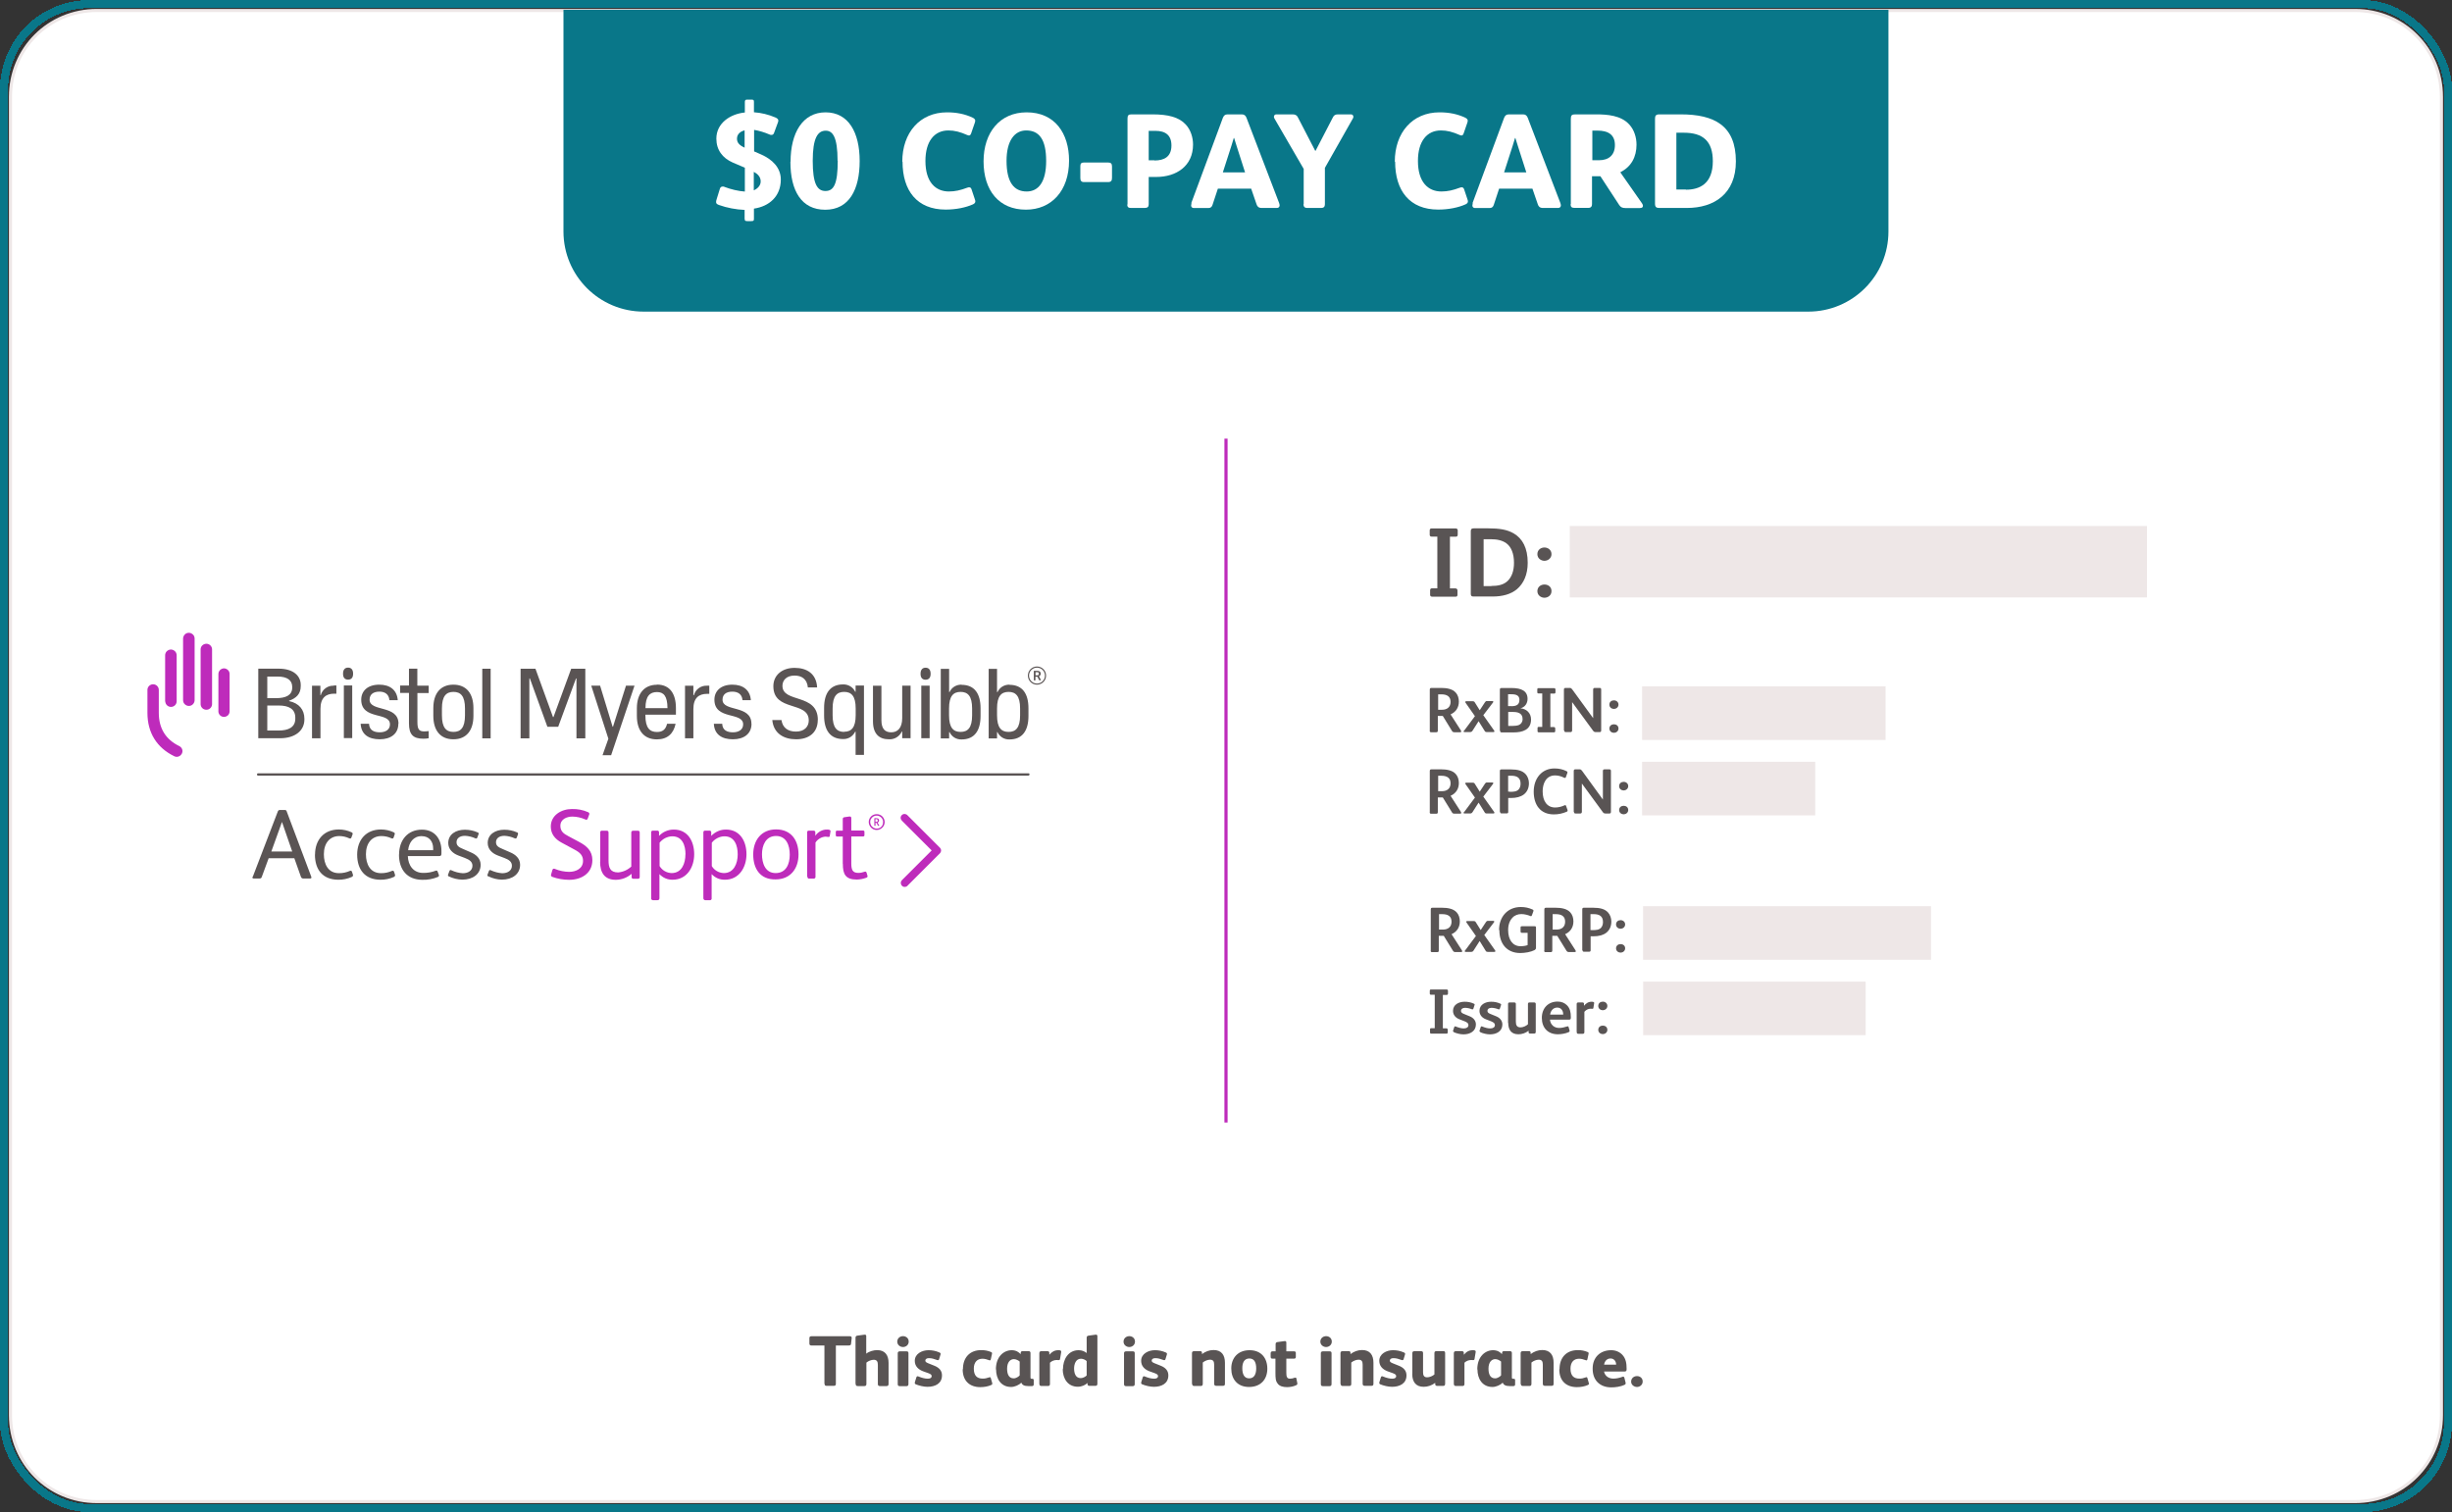 <?xml version="1.0" encoding="UTF-8"?><svg id="Layer_2" xmlns="http://www.w3.org/2000/svg" xmlns:xlink="http://www.w3.org/1999/xlink" viewBox="0 0 302 186.28"><rect x="0" y="0" width="302" height="186.28" fill="#333333" stroke="none"/><defs><clipPath id="clippath"><rect x="18.14" y="77.95" width="111.07" height="34" style="fill:none;"/></clipPath></defs><g id="Layer_1-2"><rect x=".5" y=".5" width="301" height="185.28" rx="10.5" ry="10.5" shape-rendering="crispEdges" style="fill:none; stroke:#097789;"/><path d="m11.93,184.99h278.13c5.93,0,10.64-4.71,10.64-10.65V11.93c0-5.93-4.71-10.64-10.64-10.64H11.93C6,1.29,1.29,6,1.29,11.93v162.41c0,5.93,4.71,10.65,10.64,10.65Z" style="fill:#fff;"/><path d="m11.93,184.99h278.13c5.93,0,10.64-4.71,10.64-10.65V11.93c0-5.93-4.71-10.64-10.64-10.64H11.93C6,1.29,1.29,6,1.29,11.93v162.41c0,5.93,4.71,10.65,10.64,10.65Z" style="fill:none; stroke:#eee7e7; stroke-width:.38px;"/><path d="m151,54.04v84.25" style="fill:none; stroke:#be2bbb; stroke-width:.39px;"/><path d="m176.1,90.01v-5.03c0-.17.05-.23.21-.23h1.17c.68,0,1.41.11,1.82.58.26.29.38.68.38,1.11,0,.73-.38,1.29-1.02,1.57l1.26,1.96c.09.14.08.24-.08.24h-.7c-.17,0-.23-.05-.3-.15l-1.14-1.86h-.61v1.81c0,.12-.04.2-.18.2h-.64c-.14,0-.18-.06-.18-.2Zm1.51-2.57c.62,0,1.05-.33,1.05-.97,0-.68-.46-.93-1.14-.93h-.39v1.9h.49Z" style="fill:#595454;"/><path d="m180.31,90.04l1.35-1.81-1.16-1.66c-.06-.08-.03-.18.08-.18h.81c.12,0,.18.03.24.12l.62.99.65-.99c.08-.11.12-.14.23-.14h.68c.12,0,.14.09.08.17l-1.2,1.57,1.34,1.9c.06.09.03.18-.09.18h-.81c-.15,0-.23-.05-.27-.14l-.75-1.2-.76,1.19c-.08.11-.15.15-.31.15h-.67c-.11,0-.14-.09-.08-.17v.02Z" style="fill:#595454;"/><path d="m184.73,89.98v-5.02c0-.17.08-.2.24-.2h1.19c1.26,0,1.98.38,1.98,1.34,0,.55-.32,1.03-.88,1.16.74.06,1.31.58,1.31,1.37,0,1.28-1.04,1.6-2.15,1.6h-1.46c-.17,0-.2-.06-.2-.23h-.03Zm1.42-2.98c.58,0,.99-.15.99-.79,0-.52-.39-.68-.96-.68h-.44v1.46h.41Zm.17,2.43c.27,0,.55-.03.75-.11.27-.12.46-.36.46-.74s-.17-.61-.41-.73c-.24-.12-.52-.14-.84-.14h-.52v1.72h.58-.01Z" style="fill:#595454;"/><path d="m189.37,90.05v-.35c0-.11.05-.15.15-.15h.43v-4.12h-.46c-.11,0-.15-.06-.15-.15v-.35c0-.09.04-.15.14-.15h1.93c.11,0,.17.08.17.15v.35c0,.12-.06.17-.17.17h-.46v4.12h.43c.11,0,.17.08.17.17v.33c0,.09-.05.15-.14.15h-1.89c-.11,0-.15-.06-.15-.15h0Z" style="fill:#595454;"/><path d="m192.62,90.01v-5.05c0-.17.08-.21.21-.21h.52c.12,0,.18.05.27.15l2.59,3.56h.01v-3.51c0-.15.08-.2.21-.2h.58c.14,0,.2.06.2.2v5.03c0,.17-.08.21-.18.21h-.5c-.15,0-.23-.05-.32-.17l-2.57-3.51h-.01v3.47c0,.15-.08.21-.2.21h-.56c-.15,0-.21-.05-.21-.2h-.03Z" style="fill:#595454;"/><path d="m198.22,86.81c0-.35.27-.53.56-.53s.56.2.56.53-.3.53-.56.53-.56-.18-.56-.53Zm0,2.95c0-.35.27-.53.56-.53s.56.18.56.52-.3.53-.56.53-.56-.18-.56-.53h0Z" style="fill:#595454;"/><path d="m176.1,100.04v-5.03c0-.17.05-.23.21-.23h1.17c.68,0,1.41.11,1.82.58.26.29.38.68.38,1.11,0,.73-.38,1.29-1.02,1.57l1.26,1.96c.09.14.08.24-.08.24h-.7c-.17,0-.23-.04-.3-.15l-1.14-1.85h-.61v1.81c0,.12-.04.2-.18.2h-.64c-.14,0-.18-.06-.18-.2Zm1.51-2.57c.62,0,1.05-.33,1.05-.97,0-.68-.46-.93-1.14-.93h-.39v1.9h.49Z" style="fill:#595454;"/><path d="m180.31,100.07l1.35-1.81-1.16-1.66c-.06-.08-.03-.18.08-.18h.81c.12,0,.18.03.24.12l.62.99.65-.99c.08-.11.12-.14.23-.14h.68c.12,0,.14.09.08.17l-1.2,1.57,1.34,1.9c.06.09.03.18-.09.18h-.81c-.15,0-.23-.05-.27-.14l-.75-1.2-.76,1.19c-.08.11-.15.15-.31.15h-.67c-.11,0-.14-.09-.08-.17h0Z" style="fill:#595454;"/><path d="m184.73,100.03v-5.03c0-.15.05-.21.2-.21h1.14c.84,0,1.44.15,1.84.59.26.29.4.7.4,1.11,0,.62-.24,1.08-.62,1.38-.4.3-.93.44-1.58.44h-.35v1.72c0,.12-.05.18-.2.18h-.62c-.12,0-.18-.06-.18-.21l-.02.03Zm1.23-2.48c.46,0,.84-.03,1.08-.29.15-.17.24-.4.24-.72,0-.71-.44-.97-1.12-.97h-.41v1.96h.21v.02Z" style="fill:#595454;"/><path d="m188.9,97.53c0-1.61.97-2.86,2.56-2.86.55,0,1.03.11,1.47.33.12.06.15.11.11.24l-.18.5c-.03.09-.09.12-.2.08-.4-.2-.75-.29-1.14-.29-1.1,0-1.52,1-1.52,1.96,0,1.22.56,1.99,1.54,1.99.38,0,.76-.09,1.14-.26.11-.05.17-.05.21.08l.17.47c.04.12.01.18-.11.24-.52.21-.99.32-1.57.32-1.66,0-2.48-1.17-2.48-2.8v-.02Z" style="fill:#595454;"/><path d="m193.83,100.04v-5.05c0-.17.08-.21.21-.21h.52c.12,0,.18.05.27.15l2.58,3.56h.01v-3.51c0-.15.08-.2.21-.2h.58c.14,0,.2.06.2.2v5.03c0,.17-.08.21-.18.21h-.5c-.15,0-.23-.05-.32-.17l-2.57-3.51h-.01v3.47c0,.15-.08.21-.2.21h-.56c-.15,0-.21-.05-.21-.2l-.03.02Z" style="fill:#595454;"/><path d="m199.42,96.85c0-.35.27-.53.56-.53s.56.2.56.53-.3.53-.56.53-.56-.18-.56-.53Zm0,2.95c0-.35.27-.53.56-.53s.56.18.56.52-.3.53-.56.53-.56-.18-.56-.53v.02Z" style="fill:#595454;"/><path d="m232.24,84.56h-29.99v6.6h29.99v-6.6Z" style="fill:#eee7e7;"/><path d="m223.57,93.85h-21.32v6.6h21.32v-6.6Z" style="fill:#eee7e7;"/><path d="m176.22,117.09v-5.03c0-.17.04-.23.21-.23h1.17c.68,0,1.41.11,1.82.58.26.29.38.68.38,1.11,0,.73-.38,1.29-1.02,1.57l1.26,1.96c.09.14.08.24-.08.24h-.7c-.17,0-.23-.05-.3-.15l-1.14-1.85h-.61v1.81c0,.12-.04.2-.18.2h-.64c-.14,0-.18-.06-.18-.2Zm1.51-2.57c.62,0,1.05-.33,1.05-.97,0-.68-.46-.93-1.14-.93h-.4v1.9h.49Z" style="fill:#595454;"/><path d="m180.43,117.12l1.35-1.81-1.16-1.66c-.06-.08-.03-.18.08-.18h.81c.12,0,.18.03.24.12l.62.99.65-.99c.08-.11.12-.14.23-.14h.68c.12,0,.14.09.08.17l-1.2,1.57,1.34,1.9c.06.09.03.18-.09.18h-.81c-.15,0-.23-.05-.27-.14l-.74-1.2-.76,1.19c-.08.11-.15.15-.3.15h-.67c-.11,0-.14-.09-.08-.17h0Z" style="fill:#595454;"/><path d="m184.63,114.58c0-1.64,1.06-2.84,2.68-2.84.5,0,.97.09,1.45.31.14.06.12.14.09.24l-.18.49c-.05.11-.11.11-.21.06-.26-.11-.71-.23-1.08-.23-.43,0-.84.15-1.11.46-.33.35-.52.85-.52,1.51,0,1.22.58,1.99,1.52,1.99.32,0,.68-.05.88-.14v-1.51h-.7c-.11,0-.17-.05-.17-.17v-.49c0-.12.06-.15.18-.15h1.54c.14,0,.18.04.18.18v2.46c0,.15-.05.21-.18.3-.44.23-1.17.36-1.76.36-1.64,0-2.57-1.14-2.57-2.8l-.03-.05Z" style="fill:#595454;"/><path d="m190.21,117.09v-5.03c0-.17.05-.23.21-.23h1.17c.68,0,1.41.11,1.82.58.26.29.38.68.38,1.11,0,.73-.38,1.29-1.02,1.57l1.26,1.96c.09.14.08.24-.08.24h-.7c-.17,0-.23-.05-.31-.15l-1.14-1.85h-.61v1.81c0,.12-.05.2-.18.2h-.64c-.14,0-.18-.06-.18-.2Zm1.51-2.57c.62,0,1.05-.33,1.05-.97,0-.68-.46-.93-1.14-.93h-.4v1.9h.49Z" style="fill:#595454;"/><path d="m194.88,117.07v-5.03c0-.15.05-.21.2-.21h1.14c.84,0,1.45.15,1.84.59.26.29.4.7.4,1.11,0,.62-.24,1.08-.62,1.38-.39.3-.93.44-1.58.44h-.35v1.72c0,.12-.05.18-.2.18h-.62c-.12,0-.18-.06-.18-.21v.03Zm1.23-2.48c.46,0,.84-.03,1.08-.29.15-.17.24-.4.24-.71,0-.71-.44-.97-1.13-.97h-.41v1.96h.21Z" style="fill:#595454;"/><path d="m199.04,113.89c0-.35.27-.53.56-.53s.56.2.56.53-.3.53-.56.53-.56-.18-.56-.53Zm0,2.95c0-.35.27-.53.56-.53s.56.18.56.52-.3.53-.56.53-.56-.18-.56-.53h0Z" style="fill:#595454;"/><path d="m176.13,127.17v-.35c0-.11.05-.15.15-.15h.43v-4.12h-.46c-.11,0-.15-.06-.15-.15v-.35c0-.09.05-.15.14-.15h1.93c.11,0,.17.08.17.15v.35c0,.12-.06.17-.17.17h-.46v4.12h.43c.11,0,.17.08.17.17v.33c0,.09-.05.15-.14.15h-1.89c-.11,0-.15-.06-.15-.15v-.02Z" style="fill:#595454;"/><path d="m179.06,127.14c-.09-.05-.12-.09-.09-.18l.14-.42c.03-.09.09-.12.18-.08.37.15.71.24.99.24.35,0,.58-.15.58-.41,0-.23-.15-.33-.47-.47l-.62-.24c-.46-.17-.81-.52-.81-1.05,0-.77.73-1.12,1.43-1.12.38,0,.76.06,1.14.24.11.05.11.09.08.18l-.14.43c-.03.09-.11.11-.18.08-.27-.11-.59-.18-.85-.18-.33,0-.5.18-.5.36s.09.29.38.4l.71.29c.41.17.75.5.75,1,0,.82-.71,1.22-1.52,1.22-.41,0-.85-.12-1.22-.27h.03Z" style="fill:#595454;"/><path d="m182.32,127.14c-.09-.05-.12-.09-.09-.18l.14-.42c.03-.09.09-.12.18-.08.36.15.71.24.99.24.35,0,.58-.15.58-.41,0-.23-.15-.33-.47-.47l-.62-.24c-.46-.17-.81-.52-.81-1.05,0-.77.73-1.12,1.43-1.12.38,0,.76.06,1.14.24.11.05.11.09.08.18l-.14.43c-.03.09-.11.11-.18.08-.27-.11-.59-.18-.85-.18-.34,0-.5.18-.5.36s.09.29.38.4l.71.29c.41.17.75.5.75,1,0,.82-.71,1.22-1.52,1.22-.41,0-.87-.12-1.22-.27h.03Z" style="fill:#595454;"/><path d="m185.74,126.01v-2.33c0-.14.08-.18.21-.18h.55c.12,0,.2.05.2.18v2.16c0,.44.11.73.58.73.3,0,.68-.17.91-.38v-2.51c0-.14.08-.18.2-.18h.56c.12,0,.2.05.2.18v3.42c0,.17-.05.23-.2.23h-.5c-.11,0-.18-.06-.18-.15v-.2c-.37.29-.81.44-1.26.44-.88,0-1.25-.56-1.25-1.41h-.02Z" style="fill:#595454;"/><path d="m189.9,125.4c0-1.19.77-2.01,1.95-2.01.49,0,.88.18,1.16.47.37.38.46.87.46,1.41v.12c0,.18-.06.23-.26.23h-2.31c.06.61.5,1.02,1.13,1.02.33,0,.65-.08.97-.18.12-.05.17-.01.2.08l.11.39c.03.11.01.17-.11.23-.38.17-.91.26-1.32.26-1.23,0-1.98-.79-1.98-2.02h.01Zm2.63-.4v-.06c0-.43-.26-.81-.73-.81-.52,0-.82.41-.88.87h1.61Z" style="fill:#595454;"/><path d="m194.19,127.12v-3.42c0-.15.08-.2.2-.2h.5c.12,0,.2.04.2.15v.26c.26-.3.52-.5.96-.5.11,0,.21.02.26.06.03.03.05.08.03.14l-.09.56c-.01.11-.08.12-.15.11-.04,0-.11-.01-.2-.01-.27,0-.56.14-.76.38v2.51c0,.12-.06.2-.18.2h-.58c-.12,0-.18-.06-.18-.2v-.03Z" style="fill:#595454;"/><path d="m196.85,123.93c0-.35.27-.53.56-.53s.56.2.56.53-.3.53-.56.53-.56-.18-.56-.53Zm0,2.95c0-.35.27-.53.56-.53s.56.18.56.52-.3.53-.56.53-.56-.18-.56-.53h0Z" style="fill:#595454;"/><path d="m237.83,111.64h-35.46v6.6h35.46v-6.6Z" style="fill:#eee7e7;"/><path d="m229.78,120.93h-27.4v6.6h27.4v-6.6Z" style="fill:#eee7e7;"/><path d="m176.14,73.27v-.55c0-.17.08-.24.24-.24h.65v-6.37h-.7c-.17,0-.24-.09-.24-.24v-.53c0-.14.08-.24.21-.24h2.98c.17,0,.26.11.26.23v.53c0,.2-.09.26-.26.26h-.7v6.37h.67c.17,0,.26.11.26.26v.52c0,.15-.06.24-.21.24h-2.92c-.15,0-.24-.09-.24-.23Z" style="fill:#595454;"/><path d="m181.15,73.16v-7.71c0-.26.08-.36.38-.36h1.75c1.4,0,2.34.15,3.15.62,1.1.64,1.73,1.82,1.73,3.62,0,1.46-.5,2.55-1.32,3.25-.76.64-1.81.91-3.01.91h-2.33c-.24,0-.35-.06-.35-.33Zm2.51-.97c.84,0,1.55-.14,2.05-.64.49-.49.76-1.22.76-2.22,0-1.11-.33-1.95-.94-2.4-.5-.36-1.14-.5-1.92-.5h-.88v5.78h.94v-.02Z" style="fill:#595454;"/><path d="m189.35,68.27c0-.53.43-.82.87-.82s.87.3.87.82-.46.82-.87.82-.87-.29-.87-.82Zm0,4.56c0-.53.43-.82.87-.82s.87.27.87.81-.46.82-.87.82-.87-.29-.87-.82v.02Z" style="fill:#595454;"/><path d="m264.43,64.8h-71.09v8.8h71.09v-8.8Z" style="fill:#eee7e7;"/><path d="m101.54,170.49v-4.73h-1.61c-.18,0-.24-.09-.24-.26v-.65c0-.15.08-.23.24-.23h4.74c.18,0,.24.09.23.23l-.08.7c-.01.18-.14.21-.32.21h-1.55v4.73c0,.14-.06.24-.24.24h-.91c-.18,0-.24-.08-.24-.26h-.01Z" style="fill:#595454;"/><path d="m105.37,170.49v-5.67c0-.15.05-.24.21-.27l.87-.12c.17-.03.24.05.24.18v2.16c.35-.29.91-.44,1.35-.44.96,0,1.4.62,1.4,1.57v2.6c0,.18-.08.26-.26.26h-.79c-.18,0-.27-.06-.27-.26v-2.36c0-.37-.11-.62-.5-.62-.29,0-.67.14-.91.35v2.63c0,.18-.08.26-.26.26h-.79c-.18,0-.27-.06-.27-.26h-.01Z" style="fill:#595454;"/><path d="m110.51,165.29c0-.43.35-.68.71-.68s.7.24.7.67-.36.67-.7.67-.71-.24-.71-.67h0Zm.06,5.22v-3.8c0-.18.12-.23.27-.23h.79c.17,0,.26.04.26.23v3.8c0,.18-.08.26-.26.26h-.79c-.18,0-.27-.06-.27-.26Z" style="fill:#595454;"/><path d="m112.79,170.54c-.12-.05-.14-.15-.11-.26l.18-.58c.03-.12.11-.2.27-.12.43.18.82.27,1.15.27.3,0,.47-.12.47-.3,0-.17-.09-.26-.41-.38l-.67-.24c-.59-.23-1-.64-1-1.28,0-.88.9-1.31,1.69-1.31.46,0,.9.08,1.37.29.12.06.14.14.11.24l-.18.59c-.03.12-.15.12-.24.09-.38-.14-.65-.23-1.02-.23-.29,0-.43.14-.43.29,0,.11.03.21.33.33l.75.3c.62.24.97.62.97,1.2,0,1.02-.85,1.41-1.78,1.41-.47,0-1.05-.14-1.48-.32h.02Z" style="fill:#595454;"/><path d="m118.6,168.67c0-1.43.85-2.34,2.25-2.34.41,0,.81.06,1.23.24.12.06.12.14.09.26l-.14.64c-.03.14-.12.14-.24.09-.24-.09-.5-.17-.78-.17-.68,0-1.07.46-1.07,1.22,0,.85.38,1.23,1.1,1.23.27,0,.47-.04.78-.15.09-.03.18-.05.21.08l.17.59c.04.18,0,.21-.12.27-.39.18-.87.26-1.34.26-1.28,0-2.17-.74-2.17-2.19l.03-.03Z" style="fill:#595454;"/><path d="m122.66,168.7c0-1.57.97-2.36,1.95-2.36.5,0,.9.23,1.08.5l.03-.2c.01-.12.09-.18.2-.18h.79c.12,0,.21.08.21.21v3.04c0,.09.03.15.14.15h.08c.12,0,.18.05.18.18v.52c0,.14-.09.2-.21.2h-.47c-.52,0-.73-.15-.85-.41h-.02c-.24.27-.81.52-1.23.52-1.26,0-1.86-1-1.86-2.17h-.01Zm2.93.74v-1.7c-.15-.14-.46-.3-.71-.3-.43,0-.84.35-.84,1.17,0,.55.14,1.2.81,1.2.32,0,.64-.24.74-.37Z" style="fill:#595454;"/><path d="m128.01,170.51v-3.79c0-.21.11-.26.26-.26h.71c.17,0,.24.05.26.18v.26c.34-.38.64-.56,1.13-.56.26,0,.36.06.33.24l-.14.84c-.01.09-.06.14-.14.14-.09,0-.14-.01-.29-.01-.29,0-.59.12-.81.33v2.63c0,.15-.08.24-.24.24h-.82c-.15,0-.24-.08-.24-.24h-.01Z" style="fill:#595454;"/><path d="m130.92,168.68c0-1.17.62-2.34,1.93-2.34.4,0,.74.14.99.35v-1.87c0-.15.05-.24.21-.27l.87-.12c.17-.03.24.05.24.18v5.88c0,.18-.11.24-.24.24h-.75c-.15,0-.21-.08-.23-.18v-.18c-.26.27-.71.47-1.19.47-1.23,0-1.86-.99-1.86-2.19l.02.03Zm2.92.79v-1.79c-.15-.15-.44-.29-.7-.29-.64,0-.85.67-.85,1.2s.15,1.19.82,1.19c.26,0,.58-.17.72-.32h.01Z" style="fill:#595454;"/><path d="m138.38,165.29c0-.43.35-.68.71-.68s.7.24.7.67-.36.67-.7.67-.71-.24-.71-.67h0Zm.06,5.22v-3.8c0-.18.12-.23.27-.23h.79c.17,0,.26.04.26.23v3.8c0,.18-.08.26-.26.26h-.79c-.18,0-.27-.06-.27-.26Z" style="fill:#595454;"/><path d="m140.67,170.54c-.12-.05-.14-.15-.11-.26l.18-.58c.03-.12.11-.2.27-.12.43.18.82.27,1.15.27.3,0,.47-.12.47-.3,0-.17-.09-.26-.41-.38l-.67-.24c-.59-.23-1-.64-1-1.28,0-.88.9-1.31,1.69-1.31.46,0,.9.08,1.37.29.12.06.14.14.11.24l-.18.59c-.03.12-.15.12-.24.09-.38-.14-.65-.23-1.02-.23-.29,0-.43.14-.43.29,0,.11.03.21.33.33l.75.3c.62.24.97.62.97,1.2,0,1.02-.85,1.41-1.78,1.41-.47,0-1.05-.14-1.48-.32h.02Z" style="fill:#595454;"/><path d="m146.81,170.52v-3.8c0-.17.06-.26.26-.26h.73c.14,0,.23.03.24.18v.18c.43-.32.91-.5,1.43-.5.97,0,1.4.61,1.4,1.57v2.58c0,.18-.06.26-.26.26h-.81c-.18,0-.26-.09-.26-.26v-2.34c0-.37-.09-.62-.5-.62-.29,0-.65.14-.9.35v2.63c0,.17-.08.26-.24.26h-.82c-.15,0-.24-.08-.24-.24h-.03Z" style="fill:#595454;"/><path d="m151.65,168.59c0-1.29.82-2.25,2.25-2.25s2.19.96,2.19,2.28-.82,2.25-2.25,2.25-2.19-.96-2.19-2.28Zm3.07,0c0-.65-.18-1.23-.84-1.23s-.87.56-.87,1.2.18,1.25.84,1.25.87-.58.87-1.23h0Z" style="fill:#595454;"/><path d="m157.39,170.48c-.29-.33-.3-.7-.3-1.41v-1.69h-.35c-.21,0-.24-.06-.24-.29v-.38c0-.12.08-.23.2-.23h.41v-.87c0-.15.05-.24.21-.27l.87-.12c.17-.03.24.05.24.18v1.08h.96c.12,0,.21.06.21.18v.52c0,.14-.09.2-.21.2h-.96v1.72c0,.46.06.75.44.75.23,0,.38-.04.56-.11.11-.03.23-.05.24.09l.11.56c.03.12,0,.2-.15.27-.3.14-.7.23-1.11.23-.5,0-.9-.12-1.13-.4h0Z" style="fill:#595454;"/><path d="m162.62,165.29c0-.43.35-.68.71-.68s.7.24.7.67-.37.67-.7.67-.71-.24-.71-.67h0Zm.06,5.22v-3.8c0-.18.12-.23.27-.23h.79c.17,0,.26.04.26.23v3.8c0,.18-.08.26-.26.26h-.79c-.18,0-.27-.06-.27-.26Z" style="fill:#595454;"/><path d="m165.1,170.52v-3.8c0-.17.06-.26.26-.26h.73c.14,0,.23.03.24.18v.18c.43-.32.91-.5,1.43-.5.97,0,1.4.61,1.4,1.57v2.58c0,.18-.06.26-.26.26h-.81c-.18,0-.26-.09-.26-.26v-2.34c0-.37-.09-.62-.5-.62-.29,0-.65.14-.9.35v2.63c0,.17-.08.26-.24.26h-.82c-.15,0-.24-.08-.24-.24h-.03Z" style="fill:#595454;"/><path d="m170,170.54c-.12-.05-.14-.15-.11-.26l.18-.58c.03-.12.11-.2.27-.12.43.18.82.27,1.15.27.3,0,.47-.12.47-.3,0-.17-.09-.26-.41-.38l-.67-.24c-.59-.23-1-.64-1-1.28,0-.88.9-1.31,1.69-1.31.46,0,.9.08,1.37.29.12.06.14.14.11.24l-.18.59c-.03.12-.15.12-.24.09-.38-.14-.65-.23-1.02-.23-.29,0-.43.14-.43.29,0,.11.03.21.33.33l.75.3c.62.24.97.62.97,1.2,0,1.02-.85,1.41-1.78,1.41-.47,0-1.05-.14-1.48-.32h.02Z" style="fill:#595454;"/><path d="m173.95,169.31v-2.62c0-.18.12-.23.27-.23h.79c.17,0,.26.05.26.23v2.37c0,.37.11.62.5.62.29,0,.65-.14.9-.35v-2.65c0-.18.12-.23.27-.23h.79c.17,0,.26.05.26.23v3.77c0,.21-.06.29-.27.29h-.71c-.12,0-.23-.06-.24-.18v-.2c-.43.32-.91.49-1.43.49-.96,0-1.4-.62-1.4-1.57h.01Z" style="fill:#595454;"/><path d="m179.06,170.51v-3.79c0-.21.11-.26.26-.26h.71c.17,0,.24.05.26.18v.26c.33-.38.64-.56,1.13-.56.26,0,.37.06.33.24l-.14.84c-.01.09-.06.14-.14.14-.09,0-.14-.01-.29-.01-.29,0-.59.12-.81.33v2.63c0,.15-.08.24-.24.24h-.82c-.15,0-.24-.08-.24-.24h-.02Z" style="fill:#595454;"/><path d="m181.95,168.7c0-1.57.97-2.36,1.95-2.36.5,0,.9.23,1.08.5l.03-.2c.01-.12.09-.18.2-.18h.79c.12,0,.21.08.21.21v3.04c0,.09.03.15.14.15h.08c.12,0,.18.05.18.18v.52c0,.14-.09.2-.21.2h-.47c-.52,0-.73-.15-.85-.41h-.02c-.24.27-.81.52-1.23.52-1.26,0-1.86-1-1.86-2.17h-.01Zm2.93.74v-1.7c-.15-.14-.46-.3-.71-.3-.43,0-.84.35-.84,1.17,0,.55.14,1.2.81,1.2.32,0,.64-.24.74-.37Z" style="fill:#595454;"/><path d="m187.29,170.52v-3.8c0-.17.06-.26.26-.26h.73c.14,0,.23.03.24.18v.18c.43-.32.91-.5,1.43-.5.97,0,1.4.61,1.4,1.57v2.58c0,.18-.06.26-.26.26h-.81c-.18,0-.26-.09-.26-.26v-2.34c0-.37-.09-.62-.5-.62-.29,0-.65.14-.9.35v2.63c0,.17-.08.26-.24.26h-.82c-.15,0-.24-.08-.24-.24h-.03Z" style="fill:#595454;"/><path d="m192.08,168.67c0-1.43.85-2.34,2.25-2.34.41,0,.81.06,1.23.24.12.06.12.14.09.26l-.14.64c-.03.14-.12.14-.24.09-.24-.09-.5-.17-.78-.17-.68,0-1.06.46-1.06,1.22,0,.85.38,1.23,1.1,1.23.27,0,.47-.04.77-.15.09-.03.18-.05.21.08l.17.59c.05.18,0,.21-.12.27-.4.18-.87.26-1.34.26-1.28,0-2.17-.74-2.17-2.19l.03-.03Z" style="fill:#595454;"/><path d="m196.16,168.59c0-1.37.93-2.25,2.28-2.25.56,0,1.03.21,1.37.56.44.47.53,1.06.53,1.69v.12c0,.21-.09.26-.32.26h-2.46c.11.56.59.87,1.14.87.38,0,.74-.08,1.1-.21.12-.06.23-.05.27.12l.14.56c.05.17-.01.24-.15.31-.47.21-1.08.3-1.6.3-1.4,0-2.3-.87-2.3-2.28v-.05Zm2.89-.47c0-.38-.23-.76-.69-.76s-.73.35-.79.76h1.48Z" style="fill:#595454;"/><path d="m200.9,170.21c0-.43.35-.68.72-.68s.7.24.7.67-.37.67-.7.67-.72-.24-.72-.65Z" style="fill:#595454;"/><path d="m69.4,1.21h163.19v27.31c0,5.45-4.42,9.87-9.87,9.87H79.27c-5.45,0-9.87-4.42-9.87-9.87V1.21Z" style="fill:#097789;"/><path d="m91.71,26.96v-1.1c-1.02-.04-2.17-.25-3.17-.61-.29-.11-.34-.21-.34-.36,0-.07,0-.18.07-.36l.38-1.23c.05-.18.14-.32.36-.32.09,0,.16,0,.29.07.71.27,1.64.5,2.44.55v-2.94l-1.5-.64c-1.25-.55-2.01-1.55-2.01-2.94,0-1.92,1.73-3.05,3.51-3.22v-1.32c0-.2.11-.27.25-.27h.59c.23,0,.28.07.28.28v1.28c.93.07,1.76.27,2.64.64.27.12.36.23.36.37,0,.07,0,.14-.05.25l-.46,1.25c-.05.14-.12.28-.32.28-.09,0-.18,0-.3-.07-.52-.23-1.23-.45-1.85-.55v2.65l.89.39c1.32.59,2.4,1.59,2.4,3.08,0,2.08-1.44,3.31-3.31,3.58v1.18c0,.27,0,.36-.32.36h-.52c-.3,0-.3-.12-.3-.36l.02.05Zm0-10.9c-.5.12-.94.45-.94,1.03,0,.5.32.82.94,1.1v-2.14Zm1.98,6.29c0-.57-.39-.94-.85-1.18v2.28c.46-.2.85-.59.85-1.1Z" style="fill:#fff;"/><path d="m97.37,19.92c0-3.53,1.48-6.08,4.31-6.08s4.2,2.48,4.2,6-1.3,6-4.24,6-4.29-2.35-4.29-5.91l.02-.02Zm5.79-.11c0-2.98-.62-3.71-1.46-3.71-.98,0-1.6.89-1.6,3.71s.54,3.72,1.57,3.72,1.51-.87,1.51-3.72h-.02Z" style="fill:#fff;"/><path d="m111.13,19.92c0-3.58,2.17-6.08,5.51-6.08,1.19,0,2.21.21,3.17.66.25.12.37.28.27.57l-.48,1.39c-.09.25-.23.28-.46.18-.87-.39-1.57-.57-2.33-.57-1.73,0-2.83,1.34-2.83,3.76,0,2.62,1.26,3.76,2.89,3.76.78,0,1.44-.16,2.24-.46.23-.09.45-.11.55.2l.41,1.23c.09.23.11.46-.25.62-.87.39-2.08.64-3.35.64-3.53,0-5.31-2.33-5.31-5.91l-.02.02Z" style="fill:#fff;"/><path d="m121.14,19.88c0-3.56,2.01-6.04,5.31-6.04,3.47,0,5.22,2.58,5.22,5.95,0,3.74-2.19,6.04-5.31,6.04-3.33,0-5.22-2.37-5.22-5.95Zm7.71-.05c0-2.67-.87-3.76-2.46-3.76-1.44,0-2.42,1.28-2.42,3.74,0,2.62.89,3.78,2.48,3.78,1.46,0,2.4-1.18,2.4-3.76Z" style="fill:#fff;"/><path d="m133.06,21.91v-1.41c0-.32.09-.48.43-.48h2.99c.34,0,.48.14.48.48v1.41c0,.36-.12.52-.48.52h-2.99c-.34,0-.43-.21-.43-.52Z" style="fill:#fff;"/><path d="m138.87,25.19v-10.58c0-.41.12-.52.5-.52h2.58c1.92,0,3.26.34,4.1,1.26.61.66.89,1.59.89,2.46,0,2.64-2.05,3.99-4.53,3.99h-.93v3.37c0,.29-.12.45-.5.45h-1.66c-.3,0-.48-.07-.48-.43h.02Zm3.33-5.42c1.19,0,2.08-.46,2.08-1.85,0-1.26-.73-1.8-1.98-1.8h-.82v3.63h.7l.02.02Z" style="fill:#fff;"/><path d="m146.72,25.03l3.9-10.53c.11-.25.25-.41.57-.41h1.76c.32,0,.46.16.57.41l4.03,10.53c.12.3.05.59-.3.59h-1.85c-.39,0-.55-.18-.64-.46l-.66-1.92h-4.1l-.66,2c-.07.21-.2.39-.5.39h-1.78c-.36,0-.41-.28-.3-.59h-.04Zm6.63-3.79l-1.05-3.28-.3-.96h-.04c-.09.3-.18.61-.3.98l-1.05,3.26h2.74Z" style="fill:#fff;"/><path d="m160.57,25.14v-4.33l-3.62-6.24c-.12-.23,0-.48.25-.48h2.01c.32,0,.53.12.64.36l2.14,4.13h.04l2.14-4.13c.12-.25.3-.36.62-.36h1.6c.25,0,.37.25.25.48l-3.46,6.11v4.49c0,.29-.14.45-.45.45h-1.75c-.29,0-.44-.16-.44-.48h.02Z" style="fill:#fff;"/><path d="m171.79,19.92c0-3.58,2.17-6.08,5.51-6.08,1.19,0,2.21.21,3.17.66.25.12.37.28.27.57l-.48,1.39c-.09.25-.23.28-.46.18-.87-.39-1.57-.57-2.33-.57-1.73,0-2.83,1.34-2.83,3.76,0,2.62,1.26,3.76,2.89,3.76.78,0,1.44-.16,2.25-.46.23-.09.44-.11.55.2l.41,1.23c.09.23.11.46-.25.62-.87.39-2.08.64-3.35.64-3.53,0-5.31-2.33-5.31-5.91l-.02.02Z" style="fill:#fff;"/><path d="m181.36,25.03l3.9-10.53c.11-.25.25-.41.57-.41h1.76c.32,0,.46.16.57.41l4.03,10.53c.12.3.05.59-.3.59h-1.85c-.39,0-.55-.18-.64-.46l-.66-1.92h-4.1l-.66,2c-.07.21-.2.39-.5.39h-1.78c-.36,0-.41-.28-.3-.59h-.04Zm6.63-3.79l-1.05-3.28-.3-.96h-.04c-.09.3-.18.61-.3.98l-1.05,3.26h2.74Z" style="fill:#fff;"/><path d="m193.47,25.14v-10.48c0-.45.11-.57.55-.57h2.53c1.41,0,3.1.12,4.12,1.25.61.66.89,1.59.89,2.48,0,1.48-.62,2.71-1.98,3.39v.04l2.65,3.79c.07.11.12.2.12.32,0,.14-.07.27-.37.27h-1.8c-.34,0-.57-.09-.75-.37l-2.32-3.55h-1.03v3.44c0,.27-.12.46-.45.46h-1.73c-.34,0-.46-.14-.46-.48l.02.02Zm3.47-5.4c1.21,0,1.96-.64,1.96-1.87,0-1.32-.89-1.78-2.14-1.78h-.64v3.65h.84-.02Z" style="fill:#fff;"/><path d="m203.84,25.1v-10.48c0-.37.11-.53.55-.53h2.62c4.12,0,6.79,1.37,6.79,5.79,0,3.99-2.67,5.74-6.04,5.74h-3.39c-.34,0-.53-.09-.53-.52Zm3.81-1.73c1.66,0,3.31-.71,3.31-3.51,0-2.48-1.23-3.51-3.56-3.51h-.93v7h1.17v.02Z" style="fill:#fff;"/><g style="clip-path:url(#clippath); fill:none;"><path d="m68.04,108.03s-.06-.02-.09-.04c-.03-.02-.05-.05-.06-.07-.02-.03-.02-.06-.03-.1,0-.03,0-.07.02-.1l.16-.55c.05-.16.17-.18.31-.12.55.23,1.14.35,1.74.36.84,0,1.72-.39,1.72-1.36,0-.69-.4-1.04-1.08-1.4l-1.54-.83c-.85-.45-1.35-1.1-1.35-1.99,0-1.41,1.31-2.16,2.6-2.16.69-.02,1.37.11,2,.39.14.07.18.16.13.29l-.18.49c-.05.15-.16.19-.31.11-.49-.22-1.03-.34-1.57-.35-.69,0-1.49.31-1.49,1.14,0,.64.37.96.96,1.26l1.31.7c.98.51,1.67,1.13,1.67,2.27,0,1.61-1.34,2.42-2.85,2.42-.71,0-1.41-.12-2.08-.36Zm5.89-1.88v-3.58s0-.07,0-.1c.01-.03.03-.06.05-.08.02-.02.05-.04.08-.05.03-.01.07-.01.1,0h.56c.16,0,.23.07.23.24v3.42c0,.87.19,1.48,1.18,1.48.61-.05,1.18-.31,1.62-.72v-4.18c0-.17.09-.24.25-.24h.56c.16,0,.23.07.23.24v5.44c0,.17-.06.24-.23.24h-.54c-.15,0-.23-.06-.23-.22v-.39c-.53.47-1.22.73-1.94.74-1.42,0-1.94-.91-1.94-2.22Zm6.27,4.48v-8.06c0-.17.06-.24.24-.24h.5c.15,0,.23.06.23.22v.43c.24-.25.52-.45.83-.58.31-.13.65-.2.99-.2,1.74,0,2.51,1.46,2.51,3.04s-.88,3.14-2.66,3.14c-.3,0-.6-.05-.88-.17-.28-.12-.53-.3-.74-.52v2.95c0,.17-.08.26-.24.26h-.55s-.07,0-.1-.02c-.03-.01-.06-.03-.08-.06-.02-.02-.04-.05-.05-.08,0-.03-.01-.06,0-.1Zm4.23-5.37c0-1.07-.36-2.23-1.63-2.23-.3,0-.6.09-.87.22-.27.14-.5.33-.69.57v2.88c.16.26.37.47.63.62.26.15.55.23.85.24,1.26,0,1.7-1.2,1.7-2.3Zm2.2,5.37v-8.06c0-.17.06-.24.23-.24h.51c.14,0,.23.06.23.22v.43c.24-.25.52-.45.83-.58.31-.14.65-.2.99-.2,1.74,0,2.52,1.46,2.52,3.04s-.88,3.14-2.66,3.14c-.3,0-.61-.05-.89-.17-.28-.12-.53-.3-.74-.52v2.95s0,.07,0,.1c0,.03-.03.06-.05.09-.02.03-.05.04-.08.06-.03.01-.07.02-.1.01h-.55s-.07,0-.1-.02c-.03-.01-.06-.03-.08-.06-.02-.02-.04-.05-.05-.08,0-.03-.01-.06,0-.1Zm4.23-5.37c0-1.07-.36-2.23-1.63-2.23-.3,0-.6.08-.87.22-.27.14-.51.33-.69.57v2.88c.15.26.37.47.63.62.26.15.55.23.85.24,1.25,0,1.71-1.2,1.71-2.3Zm1.91,0c0-1.73.99-3.08,2.82-3.08s2.76,1.31,2.76,3.08-1.01,3.08-2.83,3.08c-1.9.03-2.75-1.32-2.75-3.07h0Zm4.5.02c0-1.14-.42-2.29-1.69-2.29s-1.73,1.17-1.73,2.25.38,2.32,1.68,2.32,1.74-1.12,1.74-2.26h0Zm2.14,2.7v-5.41c0-.17.06-.24.23-.24h.54c.15,0,.24.06.24.22v.42c.15-.24.37-.43.62-.57.25-.13.53-.21.82-.2.27,0,.45.04.43.22l-.09.55s0,.04-.01.06c0,.02-.02.04-.04.05s-.04.03-.06.03c-.02,0-.04,0-.06,0-.12-.02-.24-.03-.36-.04-.25.02-.49.09-.7.22-.21.13-.4.3-.53.51v4.18s0,.07,0,.1c-.01.03-.03.06-.05.09-.02.02-.05.04-.08.06s-.07.02-.1.01h-.52s-.07,0-.1,0c-.03-.01-.06-.03-.09-.06-.03-.03-.04-.06-.05-.09-.01-.03-.01-.07,0-.1h0Zm4.39-1.54v-3.38h-.68c-.13,0-.18-.05-.18-.18v-.37c0-.13.05-.18.18-.18h.68v-1.39c0-.16.04-.23.19-.26l.62-.09c.17-.02.24.05.24.21v1.52h1.44c.13,0,.18.05.18.18v.37c0,.13-.05.18-.18.18h-1.44v3.3c0,.8.15,1.19.87,1.19.25,0,.51-.05.75-.14.12-.05.22-.02.26.11l.11.37c.04.14,0,.2-.16.26-.37.14-.76.21-1.15.22-1.42,0-1.72-.69-1.72-1.94h0Zm7.98,2.67l3.99-3.99s.08-.1.1-.16c.02-.06.04-.12.04-.18s-.01-.13-.04-.18c-.02-.06-.06-.11-.1-.16l-3.99-3.99c-.04-.05-.1-.09-.16-.12-.06-.03-.12-.04-.19-.05-.07,0-.13,0-.19.03-.06.02-.12.06-.17.11-.05.05-.08.1-.11.16-.02.06-.04.13-.03.19,0,.07.02.13.05.19.03.06.07.11.12.16l3.65,3.65-3.65,3.65s-.09.1-.11.16c-.03.06-.04.12-.04.19,0,.07.01.13.04.19.02.06.06.12.1.16.05.05.1.08.16.11.06.02.12.04.19.03.06,0,.13-.01.19-.04.06-.03.11-.06.16-.11Zm-4.78-7.84c0-.26.1-.51.29-.69.18-.18.43-.28.69-.28s.51.1.69.28c.18.18.29.43.29.69s-.1.51-.29.69c-.18.18-.43.29-.69.29s-.51-.1-.69-.29c-.18-.18-.29-.43-.29-.69Zm1.77,0c0-.16-.05-.31-.13-.44-.09-.13-.21-.23-.36-.29-.15-.06-.31-.08-.46-.05-.15.03-.3.11-.41.22-.11.11-.19.25-.22.41-.03.15-.01.32.05.46.06.15.16.27.29.36.13.09.28.14.44.14.1,0,.21-.01.31-.05.1-.04.19-.1.26-.17.08-.07.13-.16.17-.26.04-.1.06-.2.05-.31Zm-1.08.44v-.88s0-.03.03-.03h.2c.2,0,.35.06.35.28,0,.06-.02.11-.05.16-.03.05-.08.08-.14.1l.22.37s0,.03-.02.03h-.09s-.02,0-.03,0c0,0-.01-.01-.02-.02l-.2-.35h-.11v.34s0,.03-.03.03h-.08s-.03,0-.03-.03Zm.24-.46s.05,0,.07,0c.02,0,.05-.02.06-.04.02-.02.03-.04.04-.06,0-.02.01-.05.01-.07,0-.12-.08-.17-.22-.17h-.07v.34h.1Zm-81.03-13.57c.01.17.09.34.22.46.13.12.3.18.47.18s.34-.07.47-.18c.13-.12.2-.28.22-.46v-4.6c0-.09,0-.19-.04-.28-.03-.09-.08-.17-.15-.24s-.14-.12-.23-.16-.18-.06-.27-.06-.19.02-.27.06c-.09.04-.16.09-.23.16-.06.07-.11.15-.15.24-.03.09-.04.18-.04.28v4.6Zm-2.19-.9c.01.18.09.35.22.47.13.12.3.19.49.19s.35-.07.48-.19c.13-.12.21-.29.22-.47v-6.81c-.01-.18-.09-.35-.22-.47-.13-.12-.3-.19-.48-.19s-.35.07-.49.19c-.13.12-.21.29-.22.47v6.81Zm-2.16-.52c0,.19.07.37.21.5.13.13.31.21.5.21s.37-.07.5-.21c.13-.13.21-.31.21-.5v-7.59c0-.19-.07-.37-.21-.5s-.31-.21-.5-.21-.37.07-.5.21-.21.31-.21.5v7.59Zm-2.19.17c.01.18.09.35.22.47.13.12.3.19.48.19s.35-.07.48-.19c.13-.12.21-.29.22-.47v-5.64c0-.1,0-.19-.04-.29-.03-.09-.08-.18-.15-.25s-.15-.13-.24-.17c-.09-.04-.19-.06-.28-.06s-.19.02-.28.06c-.09.04-.17.1-.24.17-.07.07-.12.15-.15.25-.03.09-.05.19-.04.29v5.64Zm2.03,6.42c-.06.12-.14.21-.25.28-.11.07-.24.11-.36.11-.11,0-.21-.02-.31-.07-2.16-1.05-3.31-2.9-3.31-5.35v-2.78c0-.09,0-.19.04-.28.03-.09.08-.17.15-.24.06-.07.14-.12.23-.16.09-.04.18-.06.28-.06s.19.02.28.06c.09.04.17.09.23.16.06.07.11.15.15.24.03.09.04.18.04.28v2.78c0,1.91.85,3.29,2.53,4.1.16.08.29.23.35.4.06.17.04.36-.04.53" style="fill:#be2bbb;"/><path d="m31.14,108l3.08-8.04s.04-.09.08-.12c.04-.03.09-.05.14-.05h.65s.1,0,.13.03c.04.03.07.07.08.11l3.03,8.06c.06.15.03.24-.16.24h-.79c-.17,0-.24-.05-.31-.19l-.82-2.31h-3.16l-.85,2.31c-.05.14-.12.19-.31.19h-.66c-.19,0-.21-.1-.15-.24Zm4.85-3.1l-1.26-3.64-1.31,3.64h2.58Zm2.81.39c0-1.81,1.09-3.1,2.93-3.1.55,0,1.09.12,1.58.35.11.06.16.14.11.26l-.14.38c-.04.11-.11.16-.26.1-.38-.18-.81-.28-1.23-.28-1.17,0-1.9.87-1.9,2.24,0,1.25.54,2.33,1.85,2.33.47.01.93-.09,1.36-.28.02-.01.05-.02.07-.02.03,0,.05,0,.08.01.02,0,.05.02.06.04.02.02.03.04.04.07l.11.34c.05.15.02.22-.14.31-.52.23-1.09.35-1.66.34-1.94-.01-2.87-1.27-2.87-3.09Zm5.19,0c0-1.81,1.09-3.1,2.93-3.1.55,0,1.09.12,1.58.35.11.06.16.14.11.26l-.13.38c-.04.11-.11.16-.26.1-.39-.19-.82-.28-1.25-.28-1.17,0-1.9.87-1.9,2.24,0,1.25.54,2.33,1.85,2.33.47.01.93-.09,1.36-.28.02-.01.05-.02.07-.02.03,0,.05,0,.08.01.02,0,.05.02.06.04.02.02.03.04.04.07l.11.34c.05.15.02.22-.13.31-.52.23-1.09.35-1.66.34-1.92-.01-2.86-1.27-2.86-3.09Zm5.16,0c0-1.79,1.06-3.08,2.82-3.08,1.6,0,2.4,1.18,2.4,2.6v.31c0,.28-.05.35-.37.35h-3.77c.04,1.15.68,2.07,1.89,2.07.52.01,1.03-.08,1.51-.26.11-.05.22-.05.27.09l.15.4c.05.14,0,.2-.12.27-.61.25-1.27.37-1.94.35-1.87-.02-2.85-1.27-2.85-3.11h0Zm4.2-.55v-.22c0-.83-.47-1.51-1.42-1.51-1.02,0-1.57.8-1.66,1.73h3.08Zm1.95,3.25c-.11-.06-.16-.14-.11-.25l.16-.42s.01-.05.03-.07c.02-.02.04-.04.06-.05s.05-.02.07-.01c.03,0,.05,0,.07.02.45.21.93.34,1.42.37.71,0,1.19-.36,1.19-.92,0-.48-.35-.74-.93-.96l-.82-.31c-.7-.27-1.23-.78-1.23-1.54,0-1.08.96-1.63,2.04-1.63.55,0,1.09.11,1.58.33.02,0,.05.02.07.03.02.02.03.04.04.06.01.02.02.05.02.07,0,.03,0,.05-.02.07l-.15.4c-.04.12-.12.15-.24.1-.4-.18-.84-.29-1.28-.31-.72,0-1.04.37-1.04.79s.28.62.8.83l.94.41c.68.28,1.23.77,1.23,1.54,0,1.13-.95,1.83-2.25,1.83-.58-.01-1.15-.15-1.67-.4h0Zm4.86,0c-.11-.06-.16-.14-.11-.25l.16-.42s.01-.05.03-.07c.02-.02.04-.04.06-.05.02-.01.05-.02.07-.01s.05,0,.07.02c.45.21.93.34,1.42.37.71,0,1.19-.36,1.19-.92,0-.48-.34-.74-.93-.96l-.82-.31c-.7-.27-1.23-.78-1.23-1.54,0-1.08.96-1.63,2.04-1.63.55,0,1.09.11,1.58.33.02,0,.05.02.06.03s.03.04.04.06c.01.02.02.05.02.07,0,.03,0,.05-.01.07l-.15.4c-.04.12-.12.15-.25.1-.4-.18-.83-.29-1.27-.31-.72,0-1.04.37-1.04.79s.28.62.8.83l.94.41c.68.28,1.23.77,1.23,1.54,0,1.13-.94,1.83-2.25,1.83-.57-.01-1.13-.15-1.64-.4h-.02Zm54.46-24.98c0,.5-.23.73-.62.73s-.62-.23-.62-.73.23-.75.62-.75.62.25.62.75Zm11.02,5.12c0,1.54-.54,2.04-1.42,2.04s-1.42-.5-1.42-2.04v-.85c0-1.54.54-2.04,1.42-2.04s1.42.5,1.42,2.04v.85Zm-1.3-3.78c-.31-.01-.61.07-.88.23-.26.16-.47.4-.6.68h-.06v-2.86h-1.03v8.57h1.03v-.78h.05c.13.28.34.52.6.68.26.16.57.24.88.23,1.6,0,2.34-1.1,2.34-2.89v-.95c0-1.79-.73-2.89-2.34-2.89h.01Zm-4.61,3.78c0,1.54-.54,2.04-1.42,2.04s-1.42-.5-1.42-2.04v-.85c0-1.54.54-2.04,1.42-2.04s1.42.5,1.42,2.04v.85Zm-1.3-3.78c-.31-.01-.61.07-.88.23-.26.16-.47.4-.6.68h-.05v-2.86h-1.03v8.57h1.03v-.78h.05c.13.28.34.52.6.68.26.16.57.24.88.23,1.6,0,2.34-1.1,2.34-2.89v-.95c0-1.79-.73-2.89-2.34-2.89Zm-4.96.12h1.03v6.48h-1.03v-6.48Zm-2.35,0h1.03v6.48h-1.03v-.82h-.05c-.14.3-.37.55-.65.72-.28.17-.61.25-.94.23-1.21,0-1.96-.68-1.96-2.21v-4.39h1.04v4.25c0,1.04.43,1.49,1.2,1.49s1.36-.5,1.36-1.76v-3.98Zm-7.15,5.7c-.88,0-1.42-.5-1.42-2.04v-.85c0-1.54.54-2.04,1.42-2.04s1.42.5,1.42,2.04v.83c0,1.54-.54,2.04-1.42,2.04h0Zm1.41-4.95h-.05c-.13-.28-.34-.51-.61-.67-.26-.16-.57-.24-.88-.23-1.6,0-2.34,1.1-2.34,2.89v.95c0,1.79.74,2.89,2.34,2.89.31.01.61-.07.88-.23.26-.16.47-.4.61-.68h.05v2.86h1.03v-8.54h-1.03v.76Zm-4.66,3.47c0,1.54-1.05,2.39-2.67,2.39-1.52,0-2.78-.73-2.93-2.37h1.13c.14.97.82,1.42,1.78,1.42,1.09,0,1.58-.65,1.58-1.37,0-2.44-4.36-1.03-4.36-4.22,0-1.37,1.09-2.26,2.61-2.26s2.69.72,2.78,2.41h-1.14c-.1-1.04-.76-1.46-1.64-1.46-1.04,0-1.49.62-1.49,1.26,0,2.16,4.36.88,4.36,4.21Zm-8.16.48c0,1.23-.93,1.91-2.29,1.91s-2.28-.59-2.35-1.91h1.03c.03.8.62,1.05,1.32,1.05s1.26-.31,1.26-.98c0-1.58-3.54-.49-3.54-3.04,0-1.06.78-1.85,2.21-1.85,1.31,0,2.18.65,2.28,1.91h-1.03c-.06-.76-.59-1.05-1.25-1.05-.75,0-1.21.34-1.21.99,0,1.54,3.56.59,3.56,2.97h0Zm-5.51-4.7h.31v1.01h-.26c-1.03,0-1.7.51-1.7,1.87v3.61h-1.03v-6.48h1.03v1.16h.07c.09-.35.3-.65.59-.86.29-.21.64-.32,1-.3h0Zm-6.14.79c.83,0,1.29.49,1.3,1.98h-2.71c0-1.49.55-1.98,1.42-1.98Zm0-.9c-1.6,0-2.47,1.15-2.47,2.89v.95c0,1.79.86,2.89,2.47,2.89,1.29,0,2.05-.71,2.3-1.92h-1.05c-.18.75-.6,1.01-1.25,1.01-.88,0-1.42-.5-1.42-2.04v-.09h3.76v-.82c0-1.74-.73-2.89-2.34-2.89h0Zm-3.8.11h1.04l-2.88,8.57h-1.06l.72-2.03-2.11-6.54h1.09l1.54,5.06h.05l1.6-5.06Zm-6.76-2.08h1.74v8.57h-1.09v-7.37h-.06l-2.19,5.95h-1.33l-2.16-5.96h-.06v7.38h-1.08v-8.57h1.83l2.16,5.95h.06l2.18-5.95Zm-10.95,0h1.03v8.57h-1.03v-8.57Zm-2.13,5.74c0,1.54-.54,2.04-1.42,2.04s-1.42-.5-1.42-2.04v-.85c0-1.54.54-2.04,1.42-2.04s1.42.5,1.42,2.04v.85Zm-1.43-3.78c-1.6,0-2.47,1.1-2.47,2.89v.95c0,1.79.86,2.89,2.47,2.89s2.47-1.1,2.47-2.89v-.95c0-1.79-.86-2.89-2.47-2.89Zm-4.43.12h1.39v.91h-1.39v3.59c0,.94.24,1.14.87,1.14.17,0,.37-.03.52-.04v.88c-.21.04-.42.06-.64.06-1.27,0-1.79-.5-1.79-1.89v-3.75h-1.09v-.91h1.09v-2.08h1.03v2.08Zm-2.35,4.7c0,1.23-.93,1.91-2.29,1.91s-2.28-.59-2.35-1.91h1.03c.04.8.62,1.05,1.32,1.05s1.26-.31,1.26-.98c0-1.58-3.54-.49-3.54-3.04,0-1.06.78-1.85,2.22-1.85,1.31,0,2.18.65,2.28,1.91h-1.03c-.06-.76-.59-1.05-1.23-1.05-.75,0-1.21.34-1.21.99,0,1.54,3.56.59,3.56,2.97h-.02Zm-5.57-6.17c0,.5-.23.73-.62.73s-.62-.23-.62-.73.23-.75.62-.75.62.25.62.75Zm-1.14,1.45h1.03v6.48h-1.03v-6.48Zm-1.23,0h.31v1.01h-.26c-1.03,0-1.7.51-1.7,1.87v3.63h-1.04v-6.48h1.03v1.16h.05c.09-.35.3-.65.59-.86.29-.21.64-.32,1-.3l.02-.03Zm-4.75,4.09c0,1.06-.84,1.46-2.05,1.46h-1.4v-3.08h1.42c1.2,0,2.03.4,2.03,1.5v.13Zm-3.45-5.19h1.26c1.2,0,1.81.46,1.81,1.27v.09c0,.98-.85,1.3-1.97,1.3h-1.1v-2.65Zm2.68,3.02v-.04c.89-.31,1.44-.84,1.44-1.8v-.15c0-1.1-.89-2-2.71-2h-2.52v8.57h2.7c1.77,0,2.98-.89,2.98-2.31v-.09c0-1.11-.65-1.92-1.9-2.18Zm91.21,9.04s-.01-.07-.04-.1c-.03-.03-.06-.04-.1-.04H31.81s-.04,0-.06,0c-.02,0-.04.02-.05.03-.02.01-.03.03-.04.05s-.01.04-.01.06,0,.04.01.06c0,.02.02.03.04.05.02.01.03.02.05.03.02,0,.04,0,.06,0h94.86s.07-.02.09-.04c.02-.03.04-.06.04-.1Z" style="fill:#5a5454;"/><path d="m127.72,84.35c-.62,0-1.12-.5-1.12-1.12s.5-1.12,1.12-1.12,1.12.5,1.12,1.12-.5,1.12-1.12,1.12Zm0-2.1c-.54,0-.98.44-.98.98s.44.98.98.98.98-.44.98-.98-.44-.98-.98-.98Z" style="fill:#5a5454;"/><path d="m127.76,83.37h-.23v.45h-.2v-1.18h.42c.13,0,.24.03.32.09.07.06.11.15.11.26,0,.08-.02.15-.06.2-.04.05-.09.09-.16.12l.26.49h0s-.22.01-.22.01l-.24-.45h0Zm-.23-.17h.21c.07,0,.12-.02.16-.05.04-.03.06-.08.06-.14s-.02-.11-.05-.15-.09-.05-.16-.05h-.21v.4h0Z" style="fill:#5a5454;"/></g></g></svg>